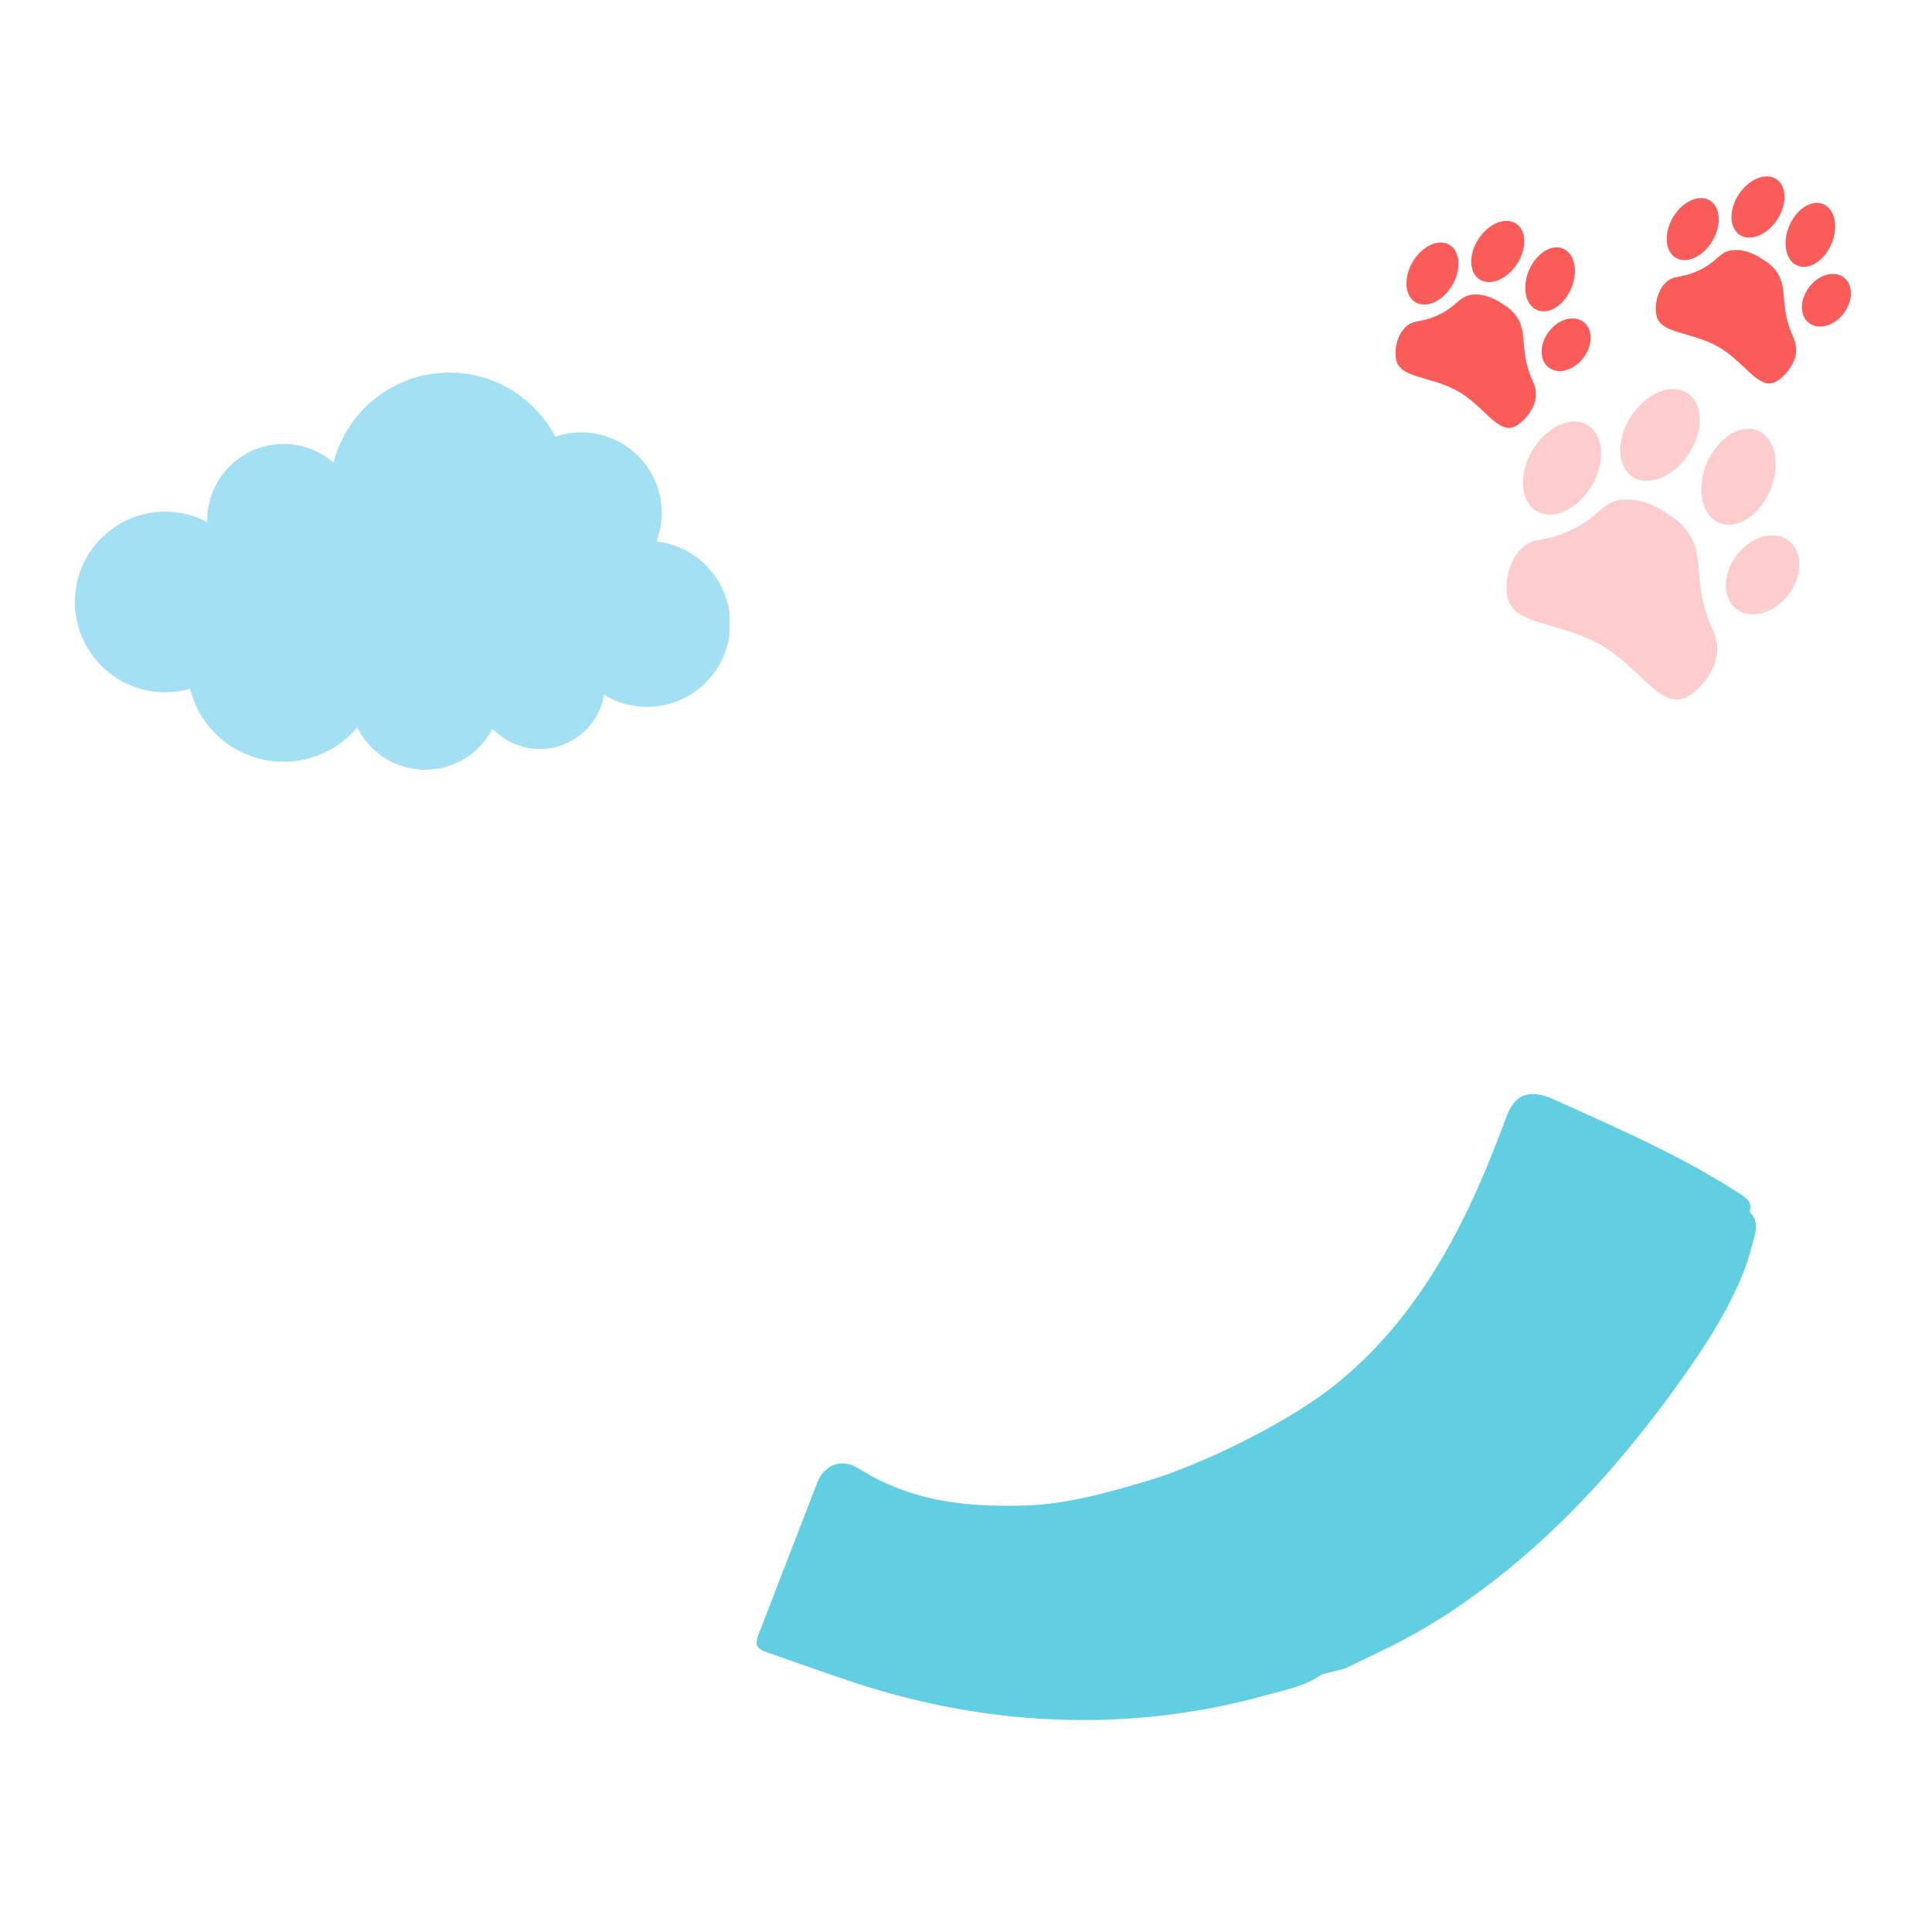 <svg xmlns="http://www.w3.org/2000/svg" xmlns:xlink="http://www.w3.org/1999/xlink" width="1080" zoomAndPan="magnify" viewBox="0 0 810 810" height="1080" preserveAspectRatio="xMidYMid meet" version="1.0"><defs><clipPath id="d64c0910da"><path d="M 31.312 156.215 L 305.812 156.215 L 305.812 322.715 L 31.312 322.715 Z M 31.312 156.215 " clip-rule="nonzero"/></clipPath><clipPath id="a520fdb0d5"><path d="M 589 101 L 612 101 L 612 128 L 589 128 Z M 589 101 " clip-rule="nonzero"/></clipPath><clipPath id="2e607a9f92"><path d="M 608.414 78.23 L 683.219 118.066 L 644.441 190.887 L 569.637 151.051 Z M 608.414 78.23 " clip-rule="nonzero"/></clipPath><clipPath id="51456e1ca9"><path d="M 608.414 78.23 L 683.219 118.066 L 644.441 190.887 L 569.637 151.051 Z M 608.414 78.23 " clip-rule="nonzero"/></clipPath><clipPath id="652f7d15f6"><path d="M 646 133 L 667 133 L 667 156 L 646 156 Z M 646 133 " clip-rule="nonzero"/></clipPath><clipPath id="345466846f"><path d="M 608.414 78.23 L 683.219 118.066 L 644.441 190.887 L 569.637 151.051 Z M 608.414 78.23 " clip-rule="nonzero"/></clipPath><clipPath id="0cd385660b"><path d="M 608.414 78.23 L 683.219 118.066 L 644.441 190.887 L 569.637 151.051 Z M 608.414 78.23 " clip-rule="nonzero"/></clipPath><clipPath id="0fec07af0a"><path d="M 639 103 L 661 103 L 661 131 L 639 131 Z M 639 103 " clip-rule="nonzero"/></clipPath><clipPath id="f572bc146d"><path d="M 608.414 78.23 L 683.219 118.066 L 644.441 190.887 L 569.637 151.051 Z M 608.414 78.23 " clip-rule="nonzero"/></clipPath><clipPath id="0a1284e05c"><path d="M 608.414 78.23 L 683.219 118.066 L 644.441 190.887 L 569.637 151.051 Z M 608.414 78.23 " clip-rule="nonzero"/></clipPath><clipPath id="6e55e14801"><path d="M 616 92 L 640 92 L 640 119 L 616 119 Z M 616 92 " clip-rule="nonzero"/></clipPath><clipPath id="883af754d2"><path d="M 608.414 78.23 L 683.219 118.066 L 644.441 190.887 L 569.637 151.051 Z M 608.414 78.23 " clip-rule="nonzero"/></clipPath><clipPath id="8a44b0cf31"><path d="M 608.414 78.23 L 683.219 118.066 L 644.441 190.887 L 569.637 151.051 Z M 608.414 78.23 " clip-rule="nonzero"/></clipPath><clipPath id="18506ddf82"><path d="M 585 123 L 644 123 L 644 180 L 585 180 Z M 585 123 " clip-rule="nonzero"/></clipPath><clipPath id="9d90aaba17"><path d="M 608.414 78.23 L 683.219 118.066 L 644.441 190.887 L 569.637 151.051 Z M 608.414 78.23 " clip-rule="nonzero"/></clipPath><clipPath id="9b1fe3f589"><path d="M 608.414 78.23 L 683.219 118.066 L 644.441 190.887 L 569.637 151.051 Z M 608.414 78.23 " clip-rule="nonzero"/></clipPath><clipPath id="6c43512f6b"><path d="M 698 83 L 721 83 L 721 110 L 698 110 Z M 698 83 " clip-rule="nonzero"/></clipPath><clipPath id="15ce105016"><path d="M 717.531 59.582 L 792.336 99.418 L 753.559 172.238 L 678.754 132.402 Z M 717.531 59.582 " clip-rule="nonzero"/></clipPath><clipPath id="264f60c57e"><path d="M 717.531 59.582 L 792.336 99.418 L 753.559 172.238 L 678.754 132.402 Z M 717.531 59.582 " clip-rule="nonzero"/></clipPath><clipPath id="d293ee438f"><path d="M 755 114 L 777 114 L 777 137 L 755 137 Z M 755 114 " clip-rule="nonzero"/></clipPath><clipPath id="97922994cd"><path d="M 717.531 59.582 L 792.336 99.418 L 753.559 172.238 L 678.754 132.402 Z M 717.531 59.582 " clip-rule="nonzero"/></clipPath><clipPath id="fe3e2526ce"><path d="M 717.531 59.582 L 792.336 99.418 L 753.559 172.238 L 678.754 132.402 Z M 717.531 59.582 " clip-rule="nonzero"/></clipPath><clipPath id="c8a86bc85f"><path d="M 748 85 L 770 85 L 770 112 L 748 112 Z M 748 85 " clip-rule="nonzero"/></clipPath><clipPath id="03ccd0f8d6"><path d="M 717.531 59.582 L 792.336 99.418 L 753.559 172.238 L 678.754 132.402 Z M 717.531 59.582 " clip-rule="nonzero"/></clipPath><clipPath id="1d0b7ffc1b"><path d="M 717.531 59.582 L 792.336 99.418 L 753.559 172.238 L 678.754 132.402 Z M 717.531 59.582 " clip-rule="nonzero"/></clipPath><clipPath id="93e2e5107c"><path d="M 725 73 L 749 73 L 749 100 L 725 100 Z M 725 73 " clip-rule="nonzero"/></clipPath><clipPath id="579ca7405a"><path d="M 717.531 59.582 L 792.336 99.418 L 753.559 172.238 L 678.754 132.402 Z M 717.531 59.582 " clip-rule="nonzero"/></clipPath><clipPath id="01b0767560"><path d="M 717.531 59.582 L 792.336 99.418 L 753.559 172.238 L 678.754 132.402 Z M 717.531 59.582 " clip-rule="nonzero"/></clipPath><clipPath id="88ef04422f"><path d="M 694 104 L 754 104 L 754 161 L 694 161 Z M 694 104 " clip-rule="nonzero"/></clipPath><clipPath id="ff7577b054"><path d="M 717.531 59.582 L 792.336 99.418 L 753.559 172.238 L 678.754 132.402 Z M 717.531 59.582 " clip-rule="nonzero"/></clipPath><clipPath id="9235e3a8df"><path d="M 717.531 59.582 L 792.336 99.418 L 753.559 172.238 L 678.754 132.402 Z M 717.531 59.582 " clip-rule="nonzero"/></clipPath><clipPath id="6be8b64b98"><path d="M 638 176 L 672 176 L 672 216 L 638 216 Z M 638 176 " clip-rule="nonzero"/></clipPath><clipPath id="3d20077ec2"><path d="M 666.66 141.562 L 778.535 201.137 L 720.371 310.367 L 608.492 250.789 Z M 666.66 141.562 " clip-rule="nonzero"/></clipPath><clipPath id="9020819ab5"><path d="M 666.66 141.562 L 778.535 201.137 L 720.371 310.367 L 608.492 250.789 Z M 666.66 141.562 " clip-rule="nonzero"/></clipPath><clipPath id="1bca9e08aa"><path d="M 723 224 L 755 224 L 755 258 L 723 258 Z M 723 224 " clip-rule="nonzero"/></clipPath><clipPath id="847b384ce2"><path d="M 666.66 141.562 L 778.535 201.137 L 720.371 310.367 L 608.492 250.789 Z M 666.66 141.562 " clip-rule="nonzero"/></clipPath><clipPath id="3b47aa71f1"><path d="M 666.66 141.562 L 778.535 201.137 L 720.371 310.367 L 608.492 250.789 Z M 666.66 141.562 " clip-rule="nonzero"/></clipPath><clipPath id="3d7da9286d"><path d="M 713 179 L 745 179 L 745 221 L 713 221 Z M 713 179 " clip-rule="nonzero"/></clipPath><clipPath id="1e397f67b9"><path d="M 666.66 141.562 L 778.535 201.137 L 720.371 310.367 L 608.492 250.789 Z M 666.66 141.562 " clip-rule="nonzero"/></clipPath><clipPath id="8d651aa8d0"><path d="M 666.66 141.562 L 778.535 201.137 L 720.371 310.367 L 608.492 250.789 Z M 666.66 141.562 " clip-rule="nonzero"/></clipPath><clipPath id="c8eebf036b"><path d="M 679 163 L 713 163 L 713 202 L 679 202 Z M 679 163 " clip-rule="nonzero"/></clipPath><clipPath id="6d7d7ac858"><path d="M 666.66 141.562 L 778.535 201.137 L 720.371 310.367 L 608.492 250.789 Z M 666.66 141.562 " clip-rule="nonzero"/></clipPath><clipPath id="26a7f6b46d"><path d="M 666.66 141.562 L 778.535 201.137 L 720.371 310.367 L 608.492 250.789 Z M 666.66 141.562 " clip-rule="nonzero"/></clipPath><clipPath id="ce0c66aca9"><path d="M 631 209 L 720 209 L 720 294 L 631 294 Z M 631 209 " clip-rule="nonzero"/></clipPath><clipPath id="320b3069b2"><path d="M 666.66 141.562 L 778.535 201.137 L 720.371 310.367 L 608.492 250.789 Z M 666.66 141.562 " clip-rule="nonzero"/></clipPath><clipPath id="575cb7805a"><path d="M 666.66 141.562 L 778.535 201.137 L 720.371 310.367 L 608.492 250.789 Z M 666.66 141.562 " clip-rule="nonzero"/></clipPath><clipPath id="453a4c6b92"><path d="M 317 458 L 737 458 L 737 722 L 317 722 Z M 317 458 " clip-rule="nonzero"/></clipPath><clipPath id="1f53fdf5bc"><path d="M 351.305 781.617 L 279.938 593.715 L 707.625 431.266 L 778.996 619.168 Z M 351.305 781.617 " clip-rule="nonzero"/></clipPath><clipPath id="23b35d43d3"><path d="M 351.305 781.617 L 279.938 593.715 L 707.625 431.266 L 778.996 619.168 Z M 351.305 781.617 " clip-rule="nonzero"/></clipPath></defs><g clip-path="url(#d64c0910da)"><path fill="#a4e0f4" d="M 275.23 227.027 C 276.641 223.301 277.434 219.262 277.434 215.035 C 277.434 196.391 262.328 181.266 243.668 181.266 C 239.863 181.266 236.23 181.906 232.812 183.062 C 224.445 167.109 207.699 156.215 188.422 156.215 C 164.988 156.215 145.324 172.285 139.84 193.996 C 134.219 189.109 126.895 186.137 118.859 186.137 C 101.203 186.137 86.891 200.449 86.891 218.105 C 86.891 218.375 86.891 218.625 86.91 218.898 C 81.637 216.113 75.629 214.512 69.234 214.512 C 48.336 214.531 31.395 231.473 31.395 252.371 C 31.395 273.273 48.336 290.234 69.254 290.234 C 72.867 290.234 76.363 289.711 79.668 288.766 C 84.051 306.344 99.93 319.383 118.879 319.383 C 131.281 319.383 142.352 313.801 149.766 305.012 C 154.945 315.5 165.742 322.707 178.223 322.707 C 190.699 322.707 200.859 315.906 206.211 305.918 C 206.387 305.859 206.559 305.824 206.734 305.766 C 211.699 310.844 218.633 314.012 226.301 314.012 C 239.824 314.012 251.047 304.199 253.266 291.316 C 258.523 294.523 264.703 296.355 271.328 296.355 C 290.531 296.355 306.117 280.789 306.117 261.566 C 306.117 243.699 292.637 228.961 275.27 227.008 Z M 275.23 227.027 " fill-opacity="1" fill-rule="nonzero"/></g><g clip-path="url(#a520fdb0d5)"><g clip-path="url(#2e607a9f92)"><g clip-path="url(#51456e1ca9)"><path fill="#fa5c59" d="M 607.66 102.633 C 608.207 102.953 608.699 103.348 609.145 103.816 C 609.586 104.285 609.973 104.82 610.297 105.418 C 610.625 106.02 610.883 106.672 611.078 107.379 C 611.273 108.082 611.398 108.828 611.457 109.617 C 611.512 110.402 611.5 111.215 611.414 112.051 C 611.332 112.887 611.176 113.73 610.957 114.586 C 610.734 115.441 610.449 116.285 610.098 117.125 C 609.75 117.965 609.34 118.777 608.875 119.57 C 608.41 120.363 607.895 121.113 607.332 121.828 C 606.77 122.543 606.168 123.203 605.531 123.812 C 604.891 124.422 604.227 124.965 603.539 125.445 C 602.848 125.926 602.145 126.332 601.43 126.664 C 600.719 126.996 600.004 127.25 599.293 127.422 C 598.578 127.598 597.883 127.688 597.199 127.691 C 596.52 127.699 595.867 127.625 595.238 127.465 C 594.613 127.305 594.027 127.062 593.484 126.742 C 592.938 126.422 592.445 126.027 592 125.559 C 591.555 125.09 591.172 124.555 590.844 123.957 C 590.52 123.355 590.258 122.703 590.062 121.996 C 589.871 121.293 589.742 120.543 589.688 119.758 C 589.633 118.973 589.645 118.16 589.73 117.324 C 589.812 116.488 589.965 115.645 590.188 114.789 C 590.41 113.934 590.695 113.09 591.043 112.25 C 591.395 111.41 591.801 110.598 592.266 109.805 C 592.734 109.012 593.246 108.262 593.809 107.547 C 594.371 106.832 594.973 106.172 595.613 105.562 C 596.25 104.953 596.914 104.41 597.605 103.93 C 598.293 103.449 598.996 103.043 599.711 102.711 C 600.426 102.379 601.141 102.125 601.852 101.953 C 602.562 101.777 603.262 101.688 603.941 101.684 C 604.625 101.676 605.277 101.75 605.902 101.91 C 606.527 102.07 607.113 102.312 607.66 102.633 Z M 607.66 102.633 " fill-opacity="1" fill-rule="nonzero"/></g></g></g><g clip-path="url(#652f7d15f6)"><g clip-path="url(#345466846f)"><g clip-path="url(#0cd385660b)"><path fill="#fa5c59" d="M 663.922 134.98 C 664.395 135.344 664.82 135.766 665.191 136.246 C 665.562 136.723 665.879 137.25 666.133 137.828 C 666.387 138.402 666.578 139.016 666.707 139.664 C 666.836 140.316 666.898 140.992 666.895 141.691 C 666.891 142.391 666.82 143.105 666.684 143.828 C 666.551 144.551 666.352 145.27 666.09 145.988 C 665.828 146.707 665.508 147.41 665.129 148.094 C 664.754 148.781 664.324 149.438 663.844 150.062 C 663.363 150.691 662.844 151.277 662.277 151.82 C 661.715 152.363 661.121 152.855 660.496 153.297 C 659.871 153.738 659.227 154.117 658.566 154.438 C 657.902 154.758 657.234 155.008 656.559 155.195 C 655.883 155.383 655.215 155.5 654.555 155.543 C 653.895 155.59 653.25 155.566 652.629 155.469 C 652.008 155.375 651.414 155.211 650.855 154.977 C 650.297 154.742 649.781 154.441 649.305 154.078 C 648.832 153.715 648.406 153.297 648.035 152.816 C 647.664 152.34 647.352 151.812 647.094 151.234 C 646.84 150.66 646.648 150.047 646.52 149.395 C 646.391 148.746 646.328 148.07 646.332 147.371 C 646.336 146.668 646.406 145.957 646.543 145.234 C 646.676 144.512 646.875 143.793 647.137 143.074 C 647.398 142.355 647.719 141.652 648.098 140.965 C 648.477 140.281 648.902 139.625 649.383 138.996 C 649.863 138.371 650.387 137.785 650.949 137.242 C 651.512 136.695 652.105 136.203 652.73 135.766 C 653.355 135.324 654 134.945 654.66 134.625 C 655.324 134.305 655.992 134.051 656.668 133.867 C 657.344 133.68 658.012 133.562 658.672 133.516 C 659.336 133.473 659.977 133.496 660.598 133.59 C 661.219 133.688 661.812 133.852 662.371 134.086 C 662.93 134.32 663.445 134.617 663.922 134.98 Z M 663.922 134.98 " fill-opacity="1" fill-rule="nonzero"/></g></g></g><g clip-path="url(#0fec07af0a)"><g clip-path="url(#f572bc146d)"><g clip-path="url(#0a1284e05c)"><path fill="#fa5c59" d="M 658.766 120.859 C 658.406 121.707 657.996 122.52 657.535 123.301 C 657.07 124.086 656.562 124.82 656.012 125.508 C 655.457 126.195 654.871 126.82 654.25 127.391 C 653.629 127.957 652.988 128.453 652.324 128.875 C 651.66 129.301 650.984 129.645 650.301 129.91 C 649.621 130.176 648.941 130.359 648.266 130.457 C 647.59 130.551 646.934 130.562 646.293 130.488 C 645.648 130.41 645.039 130.25 644.453 130.004 C 643.871 129.758 643.328 129.434 642.828 129.027 C 642.324 128.621 641.875 128.141 641.473 127.59 C 641.07 127.039 640.727 126.426 640.438 125.754 C 640.152 125.078 639.93 124.355 639.77 123.582 C 639.609 122.812 639.516 122.004 639.488 121.164 C 639.461 120.324 639.5 119.469 639.609 118.59 C 639.715 117.715 639.887 116.84 640.121 115.961 C 640.359 115.082 640.652 114.223 641.012 113.375 C 641.367 112.531 641.777 111.715 642.242 110.934 C 642.703 110.152 643.211 109.418 643.766 108.73 C 644.316 108.043 644.906 107.414 645.523 106.848 C 646.145 106.281 646.789 105.785 647.453 105.359 C 648.117 104.938 648.789 104.59 649.473 104.324 C 650.156 104.059 650.836 103.879 651.508 103.781 C 652.184 103.684 652.844 103.672 653.484 103.75 C 654.125 103.824 654.738 103.988 655.32 104.23 C 655.902 104.477 656.445 104.805 656.949 105.211 C 657.449 105.617 657.902 106.094 658.305 106.645 C 658.707 107.195 659.051 107.809 659.336 108.484 C 659.621 109.156 659.848 109.879 660.008 110.652 C 660.164 111.426 660.258 112.23 660.285 113.07 C 660.312 113.91 660.273 114.77 660.168 115.645 C 660.062 116.52 659.891 117.398 659.652 118.273 C 659.418 119.152 659.121 120.016 658.766 120.859 Z M 658.766 120.859 " fill-opacity="1" fill-rule="nonzero"/></g></g></g><g clip-path="url(#6e55e14801)"><g clip-path="url(#883af754d2)"><g clip-path="url(#8a44b0cf31)"><path fill="#fa5c59" d="M 635.613 93.742 C 636.145 94.086 636.617 94.508 637.039 94.996 C 637.461 95.484 637.816 96.039 638.113 96.652 C 638.41 97.266 638.637 97.934 638.797 98.648 C 638.957 99.363 639.047 100.113 639.062 100.902 C 639.082 101.691 639.027 102.5 638.902 103.332 C 638.777 104.16 638.586 105 638.32 105.84 C 638.059 106.684 637.73 107.516 637.34 108.336 C 636.949 109.156 636.504 109.949 636 110.719 C 635.496 111.484 634.945 112.211 634.348 112.898 C 633.75 113.582 633.117 114.215 632.449 114.789 C 631.781 115.367 631.094 115.879 630.379 116.324 C 629.668 116.77 628.945 117.141 628.215 117.438 C 627.484 117.734 626.762 117.953 626.043 118.09 C 625.32 118.23 624.621 118.285 623.941 118.258 C 623.258 118.23 622.609 118.121 621.992 117.93 C 621.375 117.742 620.801 117.473 620.273 117.125 C 619.746 116.777 619.27 116.359 618.848 115.871 C 618.43 115.379 618.07 114.828 617.773 114.215 C 617.48 113.598 617.25 112.934 617.09 112.219 C 616.93 111.504 616.844 110.754 616.824 109.965 C 616.809 109.176 616.859 108.367 616.984 107.535 C 617.109 106.703 617.305 105.867 617.566 105.023 C 617.828 104.184 618.156 103.352 618.547 102.531 C 618.938 101.711 619.387 100.918 619.891 100.148 C 620.395 99.379 620.945 98.652 621.539 97.969 C 622.137 97.285 622.77 96.652 623.438 96.074 C 624.105 95.5 624.797 94.988 625.508 94.543 C 626.223 94.098 626.941 93.727 627.672 93.43 C 628.402 93.129 629.129 92.914 629.848 92.773 C 630.566 92.637 631.266 92.582 631.949 92.609 C 632.629 92.637 633.281 92.742 633.895 92.934 C 634.512 93.125 635.086 93.395 635.613 93.742 Z M 635.613 93.742 " fill-opacity="1" fill-rule="nonzero"/></g></g></g><g clip-path="url(#18506ddf82)"><g clip-path="url(#9d90aaba17)"><g clip-path="url(#9b1fe3f589)"><path fill="#fa5c59" d="M 642.504 159.508 C 637.27 147.824 640.148 140.484 636.652 134.043 C 634.449 129.98 631.043 128.137 629.969 127.426 C 628.188 126.254 623.258 123 617.555 123.52 C 611.352 124.082 611.246 128.465 602.352 132.383 C 595.172 135.543 592.695 133.812 589.234 137.16 C 586.016 140.277 584.449 145.875 585.32 150.691 C 586.727 158.492 599.266 157.625 610.508 163.613 C 621.879 169.668 627.699 181.879 634.809 178.957 C 638.133 177.59 642.125 173.082 643.449 168.648 C 644.762 164.266 643.098 160.832 642.504 159.508 Z M 642.504 159.508 " fill-opacity="1" fill-rule="nonzero"/></g></g></g><g clip-path="url(#6c43512f6b)"><g clip-path="url(#15ce105016)"><g clip-path="url(#264f60c57e)"><path fill="#fa5c59" d="M 716.777 83.984 C 717.32 84.305 717.816 84.699 718.258 85.168 C 718.703 85.637 719.09 86.172 719.414 86.77 C 719.738 87.371 720 88.023 720.195 88.73 C 720.391 89.434 720.516 90.18 720.57 90.969 C 720.629 91.754 720.613 92.566 720.531 93.402 C 720.445 94.238 720.293 95.082 720.07 95.938 C 719.852 96.789 719.566 97.637 719.215 98.477 C 718.863 99.316 718.457 100.129 717.992 100.922 C 717.527 101.715 717.012 102.465 716.449 103.18 C 715.887 103.895 715.285 104.555 714.648 105.164 C 714.008 105.773 713.344 106.316 712.652 106.797 C 711.965 107.277 711.262 107.684 710.547 108.016 C 709.832 108.348 709.121 108.602 708.406 108.773 C 707.695 108.949 707 109.039 706.316 109.043 C 705.637 109.051 704.98 108.973 704.355 108.812 C 703.73 108.652 703.145 108.414 702.598 108.094 C 702.055 107.773 701.559 107.379 701.117 106.91 C 700.672 106.441 700.285 105.906 699.961 105.309 C 699.637 104.707 699.375 104.055 699.18 103.348 C 698.984 102.641 698.859 101.895 698.805 101.109 C 698.746 100.324 698.762 99.512 698.844 98.676 C 698.93 97.84 699.082 96.996 699.305 96.141 C 699.523 95.285 699.809 94.441 700.16 93.602 C 700.512 92.762 700.918 91.945 701.383 91.156 C 701.848 90.363 702.363 89.613 702.926 88.898 C 703.488 88.184 704.09 87.523 704.727 86.914 C 705.367 86.305 706.031 85.762 706.723 85.281 C 707.41 84.801 708.113 84.395 708.828 84.062 C 709.543 83.73 710.254 83.477 710.969 83.305 C 711.68 83.129 712.375 83.039 713.059 83.031 C 713.738 83.027 714.395 83.102 715.02 83.262 C 715.645 83.422 716.23 83.664 716.777 83.984 Z M 716.777 83.984 " fill-opacity="1" fill-rule="nonzero"/></g></g></g><g clip-path="url(#d293ee438f)"><g clip-path="url(#97922994cd)"><g clip-path="url(#fe3e2526ce)"><path fill="#fa5c59" d="M 773.039 116.332 C 773.512 116.695 773.934 117.117 774.309 117.598 C 774.68 118.074 774.992 118.602 775.246 119.18 C 775.504 119.754 775.695 120.367 775.824 121.016 C 775.949 121.668 776.012 122.344 776.008 123.043 C 776.004 123.742 775.938 124.453 775.801 125.18 C 775.664 125.902 775.469 126.621 775.207 127.34 C 774.945 128.059 774.625 128.762 774.246 129.445 C 773.867 130.133 773.438 130.789 772.961 131.414 C 772.48 132.043 771.957 132.629 771.395 133.172 C 770.832 133.715 770.238 134.207 769.613 134.648 C 768.988 135.09 768.344 135.469 767.68 135.789 C 767.02 136.109 766.348 136.359 765.676 136.547 C 765 136.734 764.332 136.848 763.668 136.895 C 763.008 136.941 762.367 136.918 761.746 136.82 C 761.121 136.727 760.531 136.562 759.973 136.328 C 759.414 136.094 758.895 135.793 758.422 135.43 C 757.945 135.066 757.523 134.648 757.152 134.168 C 756.781 133.688 756.465 133.16 756.211 132.586 C 755.957 132.012 755.766 131.398 755.637 130.746 C 755.508 130.098 755.445 129.422 755.449 128.723 C 755.453 128.02 755.523 127.309 755.656 126.586 C 755.793 125.863 755.992 125.141 756.254 124.426 C 756.516 123.707 756.836 123.004 757.211 122.316 C 757.59 121.633 758.02 120.977 758.5 120.348 C 758.98 119.723 759.5 119.137 760.062 118.594 C 760.629 118.047 761.223 117.555 761.848 117.117 C 762.473 116.676 763.113 116.297 763.777 115.977 C 764.441 115.656 765.109 115.402 765.785 115.219 C 766.461 115.031 767.129 114.914 767.789 114.867 C 768.449 114.824 769.094 114.848 769.715 114.941 C 770.336 115.039 770.926 115.203 771.488 115.438 C 772.047 115.672 772.562 115.969 773.039 116.332 Z M 773.039 116.332 " fill-opacity="1" fill-rule="nonzero"/></g></g></g><g clip-path="url(#c8a86bc85f)"><g clip-path="url(#03ccd0f8d6)"><g clip-path="url(#1d0b7ffc1b)"><path fill="#fa5c59" d="M 767.879 102.211 C 767.523 103.059 767.113 103.871 766.648 104.652 C 766.188 105.438 765.68 106.172 765.125 106.859 C 764.574 107.547 763.988 108.172 763.367 108.738 C 762.746 109.309 762.102 109.801 761.438 110.227 C 760.773 110.652 760.102 110.996 759.418 111.262 C 758.734 111.527 758.055 111.711 757.383 111.805 C 756.707 111.902 756.047 111.914 755.406 111.836 C 754.766 111.762 754.152 111.602 753.57 111.355 C 752.988 111.109 752.445 110.785 751.945 110.379 C 751.441 109.973 750.988 109.492 750.586 108.941 C 750.184 108.391 749.84 107.777 749.555 107.105 C 749.27 106.43 749.047 105.707 748.887 104.934 C 748.727 104.164 748.633 103.355 748.605 102.516 C 748.578 101.676 748.617 100.82 748.723 99.941 C 748.828 99.066 749 98.191 749.238 97.312 C 749.473 96.434 749.77 95.574 750.125 94.727 C 750.484 93.879 750.895 93.066 751.355 92.285 C 751.82 91.504 752.328 90.77 752.883 90.082 C 753.434 89.395 754.02 88.766 754.641 88.199 C 755.262 87.633 755.902 87.137 756.566 86.711 C 757.234 86.285 757.906 85.941 758.59 85.676 C 759.273 85.41 759.949 85.23 760.625 85.133 C 761.301 85.035 761.957 85.023 762.602 85.102 C 763.242 85.176 763.852 85.336 764.438 85.582 C 765.02 85.828 765.562 86.156 766.062 86.562 C 766.566 86.969 767.02 87.445 767.418 87.996 C 767.82 88.547 768.164 89.16 768.453 89.836 C 768.738 90.508 768.961 91.23 769.121 92.004 C 769.281 92.777 769.375 93.582 769.402 94.422 C 769.43 95.262 769.391 96.121 769.285 96.996 C 769.176 97.871 769.004 98.75 768.77 99.625 C 768.535 100.504 768.238 101.367 767.879 102.211 Z M 767.879 102.211 " fill-opacity="1" fill-rule="nonzero"/></g></g></g><g clip-path="url(#93e2e5107c)"><g clip-path="url(#579ca7405a)"><g clip-path="url(#01b0767560)"><path fill="#fa5c59" d="M 744.73 75.09 C 745.262 75.438 745.734 75.855 746.156 76.348 C 746.574 76.836 746.934 77.391 747.23 78.004 C 747.527 78.617 747.754 79.281 747.914 79.996 C 748.074 80.715 748.16 81.465 748.18 82.254 C 748.199 83.043 748.145 83.852 748.02 84.684 C 747.895 85.512 747.699 86.352 747.438 87.191 C 747.176 88.035 746.848 88.863 746.457 89.688 C 746.066 90.508 745.617 91.301 745.113 92.07 C 744.609 92.836 744.062 93.562 743.465 94.246 C 742.867 94.934 742.234 95.562 741.566 96.141 C 740.898 96.719 740.207 97.227 739.496 97.676 C 738.781 98.121 738.062 98.492 737.332 98.789 C 736.602 99.086 735.875 99.305 735.156 99.441 C 734.438 99.578 733.738 99.637 733.055 99.609 C 732.375 99.582 731.727 99.473 731.109 99.281 C 730.492 99.094 729.918 98.824 729.391 98.477 C 728.859 98.129 728.387 97.711 727.965 97.223 C 727.543 96.73 727.188 96.18 726.891 95.562 C 726.594 94.949 726.367 94.285 726.207 93.57 C 726.047 92.855 725.957 92.102 725.941 91.316 C 725.922 90.527 725.977 89.719 726.102 88.887 C 726.227 88.055 726.422 87.219 726.684 86.375 C 726.945 85.535 727.273 84.703 727.664 83.883 C 728.055 83.062 728.5 82.266 729.004 81.5 C 729.508 80.73 730.059 80.004 730.656 79.32 C 731.254 78.637 731.887 78.004 732.555 77.426 C 733.223 76.852 733.91 76.34 734.625 75.895 C 735.336 75.449 736.059 75.078 736.789 74.781 C 737.52 74.48 738.242 74.266 738.965 74.125 C 739.684 73.988 740.383 73.934 741.066 73.961 C 741.746 73.984 742.395 74.094 743.012 74.285 C 743.629 74.477 744.203 74.746 744.73 75.09 Z M 744.73 75.09 " fill-opacity="1" fill-rule="nonzero"/></g></g></g><g clip-path="url(#88ef04422f)"><g clip-path="url(#ff7577b054)"><g clip-path="url(#9235e3a8df)"><path fill="#fa5c59" d="M 751.621 140.859 C 746.383 129.176 749.262 121.836 745.77 115.395 C 743.566 111.332 740.156 109.488 739.082 108.777 C 737.305 107.605 732.375 104.352 726.668 104.871 C 720.465 105.434 720.363 109.816 711.469 113.734 C 704.289 116.895 701.809 115.164 698.352 118.512 C 695.133 121.629 693.566 127.227 694.438 132.043 C 695.844 139.84 708.379 138.977 719.625 144.965 C 730.996 151.02 736.816 163.23 743.922 160.309 C 747.246 158.941 751.242 154.434 752.566 150 C 753.879 145.617 752.215 142.184 751.621 140.859 Z M 751.621 140.859 " fill-opacity="1" fill-rule="nonzero"/></g></g></g><g clip-path="url(#6be8b64b98)"><g clip-path="url(#3d20077ec2)"><g clip-path="url(#9020819ab5)"><path fill="#fccdcc" d="M 665.531 178.16 C 665.941 178.398 666.328 178.668 666.703 178.965 C 667.074 179.262 667.426 179.586 667.758 179.938 C 668.09 180.289 668.402 180.664 668.691 181.066 C 668.98 181.465 669.246 181.891 669.488 182.34 C 669.734 182.789 669.953 183.258 670.148 183.75 C 670.344 184.238 670.516 184.75 670.66 185.277 C 670.805 185.805 670.926 186.352 671.02 186.91 C 671.117 187.473 671.184 188.047 671.227 188.637 C 671.27 189.223 671.285 189.824 671.273 190.434 C 671.262 191.043 671.227 191.66 671.164 192.289 C 671.102 192.914 671.012 193.543 670.898 194.18 C 670.781 194.812 670.641 195.453 670.477 196.09 C 670.312 196.73 670.121 197.367 669.906 198.004 C 669.691 198.641 669.453 199.273 669.191 199.898 C 668.93 200.527 668.645 201.148 668.34 201.762 C 668.031 202.375 667.703 202.977 667.355 203.57 C 667.008 204.16 666.641 204.738 666.254 205.305 C 665.867 205.871 665.465 206.422 665.043 206.957 C 664.621 207.488 664.184 208.004 663.734 208.504 C 663.281 209 662.816 209.477 662.34 209.93 C 661.859 210.387 661.371 210.82 660.871 211.227 C 660.371 211.637 659.863 212.023 659.348 212.379 C 658.832 212.738 658.309 213.07 657.781 213.379 C 657.254 213.684 656.723 213.961 656.188 214.211 C 655.652 214.461 655.117 214.68 654.582 214.867 C 654.047 215.059 653.512 215.219 652.977 215.348 C 652.445 215.477 651.918 215.578 651.395 215.645 C 650.867 215.711 650.352 215.75 649.84 215.754 C 649.332 215.758 648.832 215.73 648.34 215.676 C 647.848 215.617 647.367 215.527 646.898 215.41 C 646.43 215.289 645.977 215.137 645.539 214.957 C 645.098 214.777 644.672 214.566 644.266 214.328 C 643.855 214.086 643.469 213.82 643.094 213.523 C 642.723 213.227 642.371 212.902 642.039 212.551 C 641.707 212.199 641.395 211.824 641.105 211.422 C 640.816 211.02 640.551 210.594 640.309 210.148 C 640.062 209.699 639.844 209.23 639.648 208.738 C 639.453 208.246 639.281 207.738 639.137 207.211 C 638.988 206.68 638.871 206.137 638.777 205.574 C 638.68 205.016 638.613 204.438 638.57 203.852 C 638.527 203.262 638.512 202.664 638.523 202.055 C 638.531 201.441 638.57 200.824 638.633 200.199 C 638.695 199.574 638.785 198.941 638.898 198.309 C 639.016 197.672 639.152 197.035 639.32 196.395 C 639.484 195.758 639.676 195.121 639.891 194.484 C 640.105 193.848 640.344 193.215 640.605 192.586 C 640.867 191.961 641.152 191.34 641.457 190.727 C 641.766 190.113 642.094 189.512 642.441 188.918 C 642.789 188.324 643.156 187.746 643.543 187.18 C 643.93 186.613 644.332 186.066 644.754 185.531 C 645.176 184.996 645.613 184.48 646.062 183.984 C 646.516 183.488 646.98 183.012 647.457 182.555 C 647.938 182.102 648.426 181.668 648.926 181.258 C 649.422 180.848 649.93 180.465 650.449 180.105 C 650.965 179.746 651.484 179.414 652.016 179.109 C 652.543 178.805 653.074 178.527 653.609 178.277 C 654.145 178.027 654.68 177.809 655.215 177.617 C 655.75 177.426 656.285 177.266 656.82 177.137 C 657.352 177.008 657.879 176.91 658.402 176.844 C 658.926 176.773 659.445 176.738 659.953 176.734 C 660.465 176.727 660.965 176.754 661.457 176.812 C 661.949 176.871 662.43 176.957 662.898 177.078 C 663.363 177.199 663.82 177.348 664.258 177.527 C 664.699 177.711 665.125 177.918 665.531 178.16 Z M 665.531 178.16 " fill-opacity="1" fill-rule="nonzero"/></g></g></g><g clip-path="url(#1bca9e08aa)"><g clip-path="url(#847b384ce2)"><g clip-path="url(#3b47aa71f1)"><path fill="#fccdcc" d="M 749.934 226.688 C 750.285 226.961 750.625 227.254 750.941 227.57 C 751.262 227.887 751.559 228.227 751.836 228.582 C 752.117 228.941 752.371 229.316 752.609 229.715 C 752.844 230.109 753.059 230.523 753.246 230.957 C 753.438 231.387 753.605 231.832 753.75 232.293 C 753.895 232.754 754.016 233.227 754.109 233.715 C 754.207 234.199 754.277 234.699 754.324 235.207 C 754.371 235.715 754.395 236.23 754.391 236.754 C 754.387 237.277 754.359 237.809 754.309 238.344 C 754.254 238.879 754.18 239.414 754.078 239.957 C 753.977 240.496 753.852 241.039 753.703 241.582 C 753.555 242.121 753.379 242.664 753.184 243.199 C 752.988 243.738 752.77 244.27 752.531 244.797 C 752.289 245.324 752.027 245.848 751.746 246.359 C 751.461 246.871 751.16 247.375 750.836 247.871 C 750.516 248.363 750.176 248.844 749.816 249.312 C 749.457 249.781 749.082 250.238 748.688 250.676 C 748.297 251.117 747.891 251.543 747.469 251.949 C 747.047 252.355 746.613 252.742 746.164 253.113 C 745.719 253.484 745.262 253.832 744.793 254.164 C 744.328 254.492 743.852 254.801 743.367 255.086 C 742.883 255.371 742.391 255.633 741.895 255.871 C 741.398 256.113 740.902 256.328 740.398 256.516 C 739.895 256.707 739.391 256.871 738.887 257.012 C 738.383 257.152 737.879 257.266 737.375 257.352 C 736.871 257.438 736.375 257.5 735.879 257.535 C 735.383 257.57 734.895 257.578 734.414 257.559 C 733.93 257.539 733.457 257.496 732.992 257.422 C 732.523 257.352 732.07 257.254 731.625 257.129 C 731.184 257.004 730.75 256.855 730.332 256.68 C 729.914 256.508 729.512 256.305 729.121 256.082 C 728.734 255.855 728.359 255.609 728.004 255.336 C 727.652 255.066 727.312 254.77 726.996 254.453 C 726.676 254.137 726.379 253.801 726.102 253.441 C 725.82 253.086 725.566 252.707 725.328 252.309 C 725.094 251.914 724.879 251.5 724.691 251.07 C 724.5 250.641 724.332 250.195 724.188 249.734 C 724.043 249.273 723.922 248.797 723.828 248.312 C 723.73 247.824 723.66 247.328 723.613 246.82 C 723.566 246.312 723.543 245.797 723.547 245.273 C 723.551 244.746 723.578 244.219 723.629 243.684 C 723.684 243.148 723.758 242.609 723.859 242.07 C 723.961 241.527 724.086 240.984 724.234 240.445 C 724.383 239.902 724.559 239.363 724.754 238.824 C 724.949 238.289 725.168 237.754 725.406 237.227 C 725.648 236.699 725.91 236.18 726.191 235.664 C 726.477 235.152 726.777 234.648 727.102 234.156 C 727.422 233.664 727.766 233.18 728.121 232.711 C 728.48 232.242 728.855 231.789 729.25 231.348 C 729.641 230.906 730.047 230.484 730.469 230.078 C 730.891 229.668 731.324 229.281 731.773 228.91 C 732.219 228.539 732.676 228.191 733.145 227.863 C 733.613 227.531 734.086 227.227 734.57 226.938 C 735.055 226.652 735.547 226.391 736.043 226.152 C 736.539 225.914 737.035 225.699 737.539 225.508 C 738.043 225.32 738.547 225.152 739.051 225.016 C 739.555 224.875 740.059 224.762 740.562 224.672 C 741.066 224.586 741.562 224.523 742.059 224.492 C 742.555 224.457 743.043 224.449 743.523 224.465 C 744.008 224.484 744.48 224.531 744.945 224.602 C 745.414 224.672 745.867 224.77 746.312 224.895 C 746.754 225.02 747.188 225.168 747.605 225.344 C 748.023 225.52 748.426 225.719 748.816 225.945 C 749.203 226.168 749.578 226.418 749.934 226.688 Z M 749.934 226.688 " fill-opacity="1" fill-rule="nonzero"/></g></g></g><g clip-path="url(#3d7da9286d)"><g clip-path="url(#1e397f67b9)"><g clip-path="url(#8d651aa8d0)"><path fill="#fccdcc" d="M 742.195 205.504 C 741.93 206.137 741.641 206.758 741.332 207.371 C 741.023 207.984 740.695 208.582 740.352 209.168 C 740.004 209.754 739.637 210.32 739.258 210.875 C 738.875 211.426 738.477 211.961 738.062 212.473 C 737.648 212.988 737.223 213.48 736.781 213.953 C 736.34 214.426 735.887 214.871 735.422 215.297 C 734.961 215.723 734.484 216.121 734.004 216.492 C 733.52 216.863 733.031 217.211 732.531 217.527 C 732.035 217.844 731.535 218.133 731.027 218.395 C 730.52 218.652 730.012 218.883 729.5 219.082 C 728.988 219.281 728.48 219.449 727.969 219.582 C 727.457 219.719 726.949 219.824 726.445 219.898 C 725.941 219.969 725.441 220.008 724.945 220.016 C 724.449 220.023 723.965 220 723.484 219.945 C 723.004 219.887 722.535 219.797 722.074 219.676 C 721.613 219.555 721.164 219.402 720.73 219.219 C 720.293 219.035 719.871 218.82 719.465 218.578 C 719.055 218.332 718.664 218.059 718.289 217.754 C 717.914 217.449 717.555 217.117 717.215 216.758 C 716.875 216.398 716.555 216.012 716.254 215.602 C 715.953 215.188 715.672 214.75 715.414 214.289 C 715.156 213.832 714.918 213.348 714.703 212.844 C 714.488 212.34 714.301 211.812 714.133 211.27 C 713.965 210.727 713.82 210.168 713.699 209.59 C 713.582 209.012 713.484 208.418 713.414 207.812 C 713.344 207.207 713.301 206.59 713.277 205.961 C 713.258 205.332 713.262 204.695 713.293 204.051 C 713.324 203.406 713.379 202.754 713.457 202.102 C 713.535 201.445 713.641 200.789 713.77 200.129 C 713.898 199.469 714.051 198.812 714.227 198.156 C 714.406 197.496 714.605 196.844 714.828 196.195 C 715.051 195.551 715.297 194.91 715.562 194.273 C 715.828 193.641 716.117 193.02 716.426 192.406 C 716.734 191.797 717.062 191.195 717.41 190.613 C 717.754 190.027 718.121 189.457 718.5 188.906 C 718.883 188.352 719.281 187.82 719.695 187.305 C 720.109 186.789 720.535 186.297 720.977 185.824 C 721.418 185.355 721.871 184.906 722.336 184.48 C 722.797 184.059 723.273 183.66 723.754 183.285 C 724.238 182.914 724.727 182.57 725.227 182.25 C 725.723 181.934 726.223 181.645 726.73 181.387 C 727.238 181.125 727.746 180.898 728.258 180.699 C 728.77 180.5 729.277 180.332 729.789 180.195 C 730.301 180.059 730.809 179.953 731.312 179.883 C 731.816 179.809 732.316 179.77 732.812 179.762 C 733.309 179.754 733.793 179.777 734.273 179.836 C 734.754 179.891 735.223 179.98 735.684 180.102 C 736.145 180.223 736.594 180.375 737.027 180.559 C 737.465 180.742 737.887 180.957 738.293 181.203 C 738.703 181.449 739.094 181.723 739.469 182.027 C 739.848 182.328 740.203 182.66 740.543 183.02 C 740.883 183.379 741.203 183.766 741.504 184.18 C 741.805 184.59 742.086 185.027 742.344 185.488 C 742.602 185.949 742.84 186.43 743.055 186.938 C 743.27 187.441 743.457 187.965 743.625 188.508 C 743.793 189.051 743.938 189.613 744.059 190.191 C 744.176 190.77 744.273 191.359 744.344 191.965 C 744.414 192.57 744.457 193.191 744.48 193.816 C 744.5 194.445 744.496 195.082 744.465 195.727 C 744.434 196.375 744.379 197.023 744.301 197.68 C 744.223 198.336 744.117 198.992 743.988 199.652 C 743.859 200.309 743.707 200.969 743.531 201.625 C 743.352 202.281 743.152 202.934 742.93 203.582 C 742.707 204.23 742.461 204.871 742.195 205.504 Z M 742.195 205.504 " fill-opacity="1" fill-rule="nonzero"/></g></g></g><g clip-path="url(#c8eebf036b)"><g clip-path="url(#6d7d7ac858)"><g clip-path="url(#26a7f6b46d)"><path fill="#fccdcc" d="M 707.469 164.82 C 707.863 165.078 708.242 165.367 708.598 165.68 C 708.953 165.996 709.289 166.336 709.605 166.703 C 709.918 167.07 710.211 167.461 710.48 167.875 C 710.75 168.293 710.996 168.73 711.215 169.188 C 711.438 169.648 711.633 170.129 711.805 170.629 C 711.977 171.129 712.121 171.645 712.242 172.18 C 712.363 172.715 712.453 173.266 712.523 173.832 C 712.59 174.395 712.629 174.973 712.641 175.562 C 712.656 176.152 712.641 176.75 712.602 177.359 C 712.562 177.969 712.496 178.586 712.402 179.207 C 712.309 179.828 712.188 180.453 712.043 181.082 C 711.895 181.711 711.727 182.34 711.527 182.973 C 711.332 183.602 711.109 184.23 710.863 184.855 C 710.617 185.48 710.348 186.098 710.059 186.715 C 709.766 187.328 709.449 187.934 709.113 188.531 C 708.777 189.129 708.422 189.715 708.043 190.289 C 707.668 190.863 707.273 191.422 706.859 191.969 C 706.445 192.516 706.016 193.043 705.566 193.559 C 705.121 194.07 704.66 194.562 704.184 195.039 C 703.707 195.512 703.219 195.965 702.719 196.395 C 702.223 196.828 701.711 197.234 701.191 197.621 C 700.676 198.004 700.148 198.363 699.613 198.695 C 699.082 199.031 698.543 199.336 698 199.617 C 697.457 199.895 696.914 200.145 696.367 200.367 C 695.82 200.59 695.277 200.785 694.73 200.949 C 694.188 201.113 693.645 201.246 693.105 201.348 C 692.566 201.453 692.035 201.523 691.508 201.566 C 690.98 201.609 690.465 201.617 689.953 201.598 C 689.445 201.578 688.945 201.527 688.457 201.445 C 687.969 201.363 687.492 201.254 687.031 201.109 C 686.57 200.969 686.125 200.797 685.691 200.594 C 685.262 200.391 684.848 200.16 684.453 199.898 C 684.059 199.641 683.68 199.355 683.324 199.039 C 682.969 198.723 682.633 198.383 682.316 198.016 C 682.004 197.648 681.711 197.258 681.441 196.844 C 681.172 196.43 680.926 195.992 680.707 195.531 C 680.484 195.07 680.289 194.594 680.117 194.094 C 679.945 193.594 679.801 193.074 679.68 192.539 C 679.559 192.004 679.465 191.453 679.398 190.891 C 679.332 190.324 679.293 189.746 679.281 189.156 C 679.266 188.566 679.281 187.969 679.32 187.359 C 679.359 186.75 679.426 186.137 679.52 185.512 C 679.613 184.891 679.734 184.266 679.879 183.637 C 680.027 183.008 680.195 182.379 680.395 181.75 C 680.59 181.117 680.812 180.492 681.059 179.867 C 681.305 179.242 681.574 178.621 681.863 178.008 C 682.156 177.395 682.473 176.789 682.809 176.191 C 683.145 175.594 683.5 175.008 683.879 174.434 C 684.254 173.859 684.648 173.297 685.062 172.75 C 685.477 172.207 685.906 171.676 686.355 171.164 C 686.801 170.648 687.262 170.156 687.738 169.684 C 688.215 169.207 688.703 168.754 689.199 168.324 C 689.699 167.891 690.211 167.484 690.73 167.102 C 691.246 166.715 691.773 166.355 692.309 166.023 C 692.84 165.691 693.379 165.383 693.922 165.105 C 694.465 164.824 695.008 164.574 695.555 164.352 C 696.102 164.129 696.645 163.938 697.191 163.773 C 697.734 163.609 698.277 163.477 698.816 163.371 C 699.355 163.27 699.887 163.195 700.414 163.152 C 700.941 163.113 701.457 163.102 701.969 163.121 C 702.477 163.141 702.977 163.191 703.465 163.273 C 703.953 163.355 704.43 163.469 704.891 163.609 C 705.352 163.754 705.797 163.926 706.23 164.129 C 706.66 164.328 707.074 164.559 707.469 164.82 Z M 707.469 164.82 " fill-opacity="1" fill-rule="nonzero"/></g></g></g><g clip-path="url(#ce0c66aca9)"><g clip-path="url(#320b3069b2)"><g clip-path="url(#575cb7805a)"><path fill="#fccdcc" d="M 717.801 263.48 C 709.949 245.957 714.266 234.941 709.023 225.277 C 705.719 219.188 700.609 216.418 698.996 215.355 C 696.324 213.594 688.93 208.715 680.371 209.492 C 671.066 210.34 670.914 216.91 657.566 222.789 C 646.801 227.527 643.082 224.93 637.891 229.957 C 633.066 234.633 630.715 243.031 632.02 250.254 C 634.133 261.953 652.938 260.656 669.805 269.641 C 686.863 278.723 695.594 297.043 706.258 292.66 C 711.242 290.609 717.234 283.84 719.223 277.191 C 721.191 270.617 718.695 265.469 717.801 263.48 Z M 717.801 263.48 " fill-opacity="1" fill-rule="nonzero"/></g></g></g><g clip-path="url(#453a4c6b92)"><g clip-path="url(#1f53fdf5bc)"><g clip-path="url(#23b35d43d3)"><path fill="#62cee1" d="M 563.922 699.531 C 561.164 700.23 558.402 700.93 555.633 701.637 C 555.051 701.719 554.5 701.891 553.98 702.16 C 546.938 707.031 538.594 708.543 530.625 710.766 C 517.367 714.445 503.918 717.148 490.27 718.879 C 476.621 720.609 462.922 721.348 449.168 721.094 C 417.254 720.574 386.242 714.867 356.016 704.707 C 344.555 700.859 333.145 696.812 321.75 692.805 C 316.984 691.137 316.348 689.578 318.102 685.07 C 325.902 664.949 333.688 644.812 341.453 624.664 C 341.918 623.457 342.379 622.238 342.883 621.047 C 345.988 613.809 353.145 611.41 359.871 615.609 C 366.109 619.527 372.711 622.707 379.668 625.141 C 395.699 630.727 412.324 631.629 429.082 631.227 C 442.695 630.906 455.898 627.977 468.941 624.352 C 476.977 622.109 485.055 619.867 492.82 616.871 C 502.203 613.258 511.461 609.215 520.434 604.684 C 529.828 600.023 538.941 594.867 547.773 589.215 C 568.074 576.016 584.242 558.68 597.668 538.551 C 612.32 516.559 622.574 492.512 631.711 467.906 C 634.742 459.754 639.789 457.062 648.156 459.637 C 649.113 459.938 650.051 460.297 650.961 460.711 C 671.926 470.238 693.102 479.367 713.188 490.688 C 718.57 493.727 723.875 496.926 729.074 500.289 C 731.621 501.945 734.781 503.551 733.633 507.676 C 733.629 508.117 733.785 508.484 734.109 508.785 C 736.668 511.414 736.48 514.715 735.719 517.734 C 734.285 523.438 732.738 529.176 730.508 534.602 C 724.891 548.266 717.16 560.77 708.801 572.836 C 686.867 604.422 662.227 633.578 632.293 657.957 C 616.645 670.723 599.996 681.969 581.832 690.879 C 575.879 693.781 569.934 696.621 563.922 699.531 Z M 563.922 699.531 " fill-opacity="1" fill-rule="nonzero"/></g></g></g></svg>